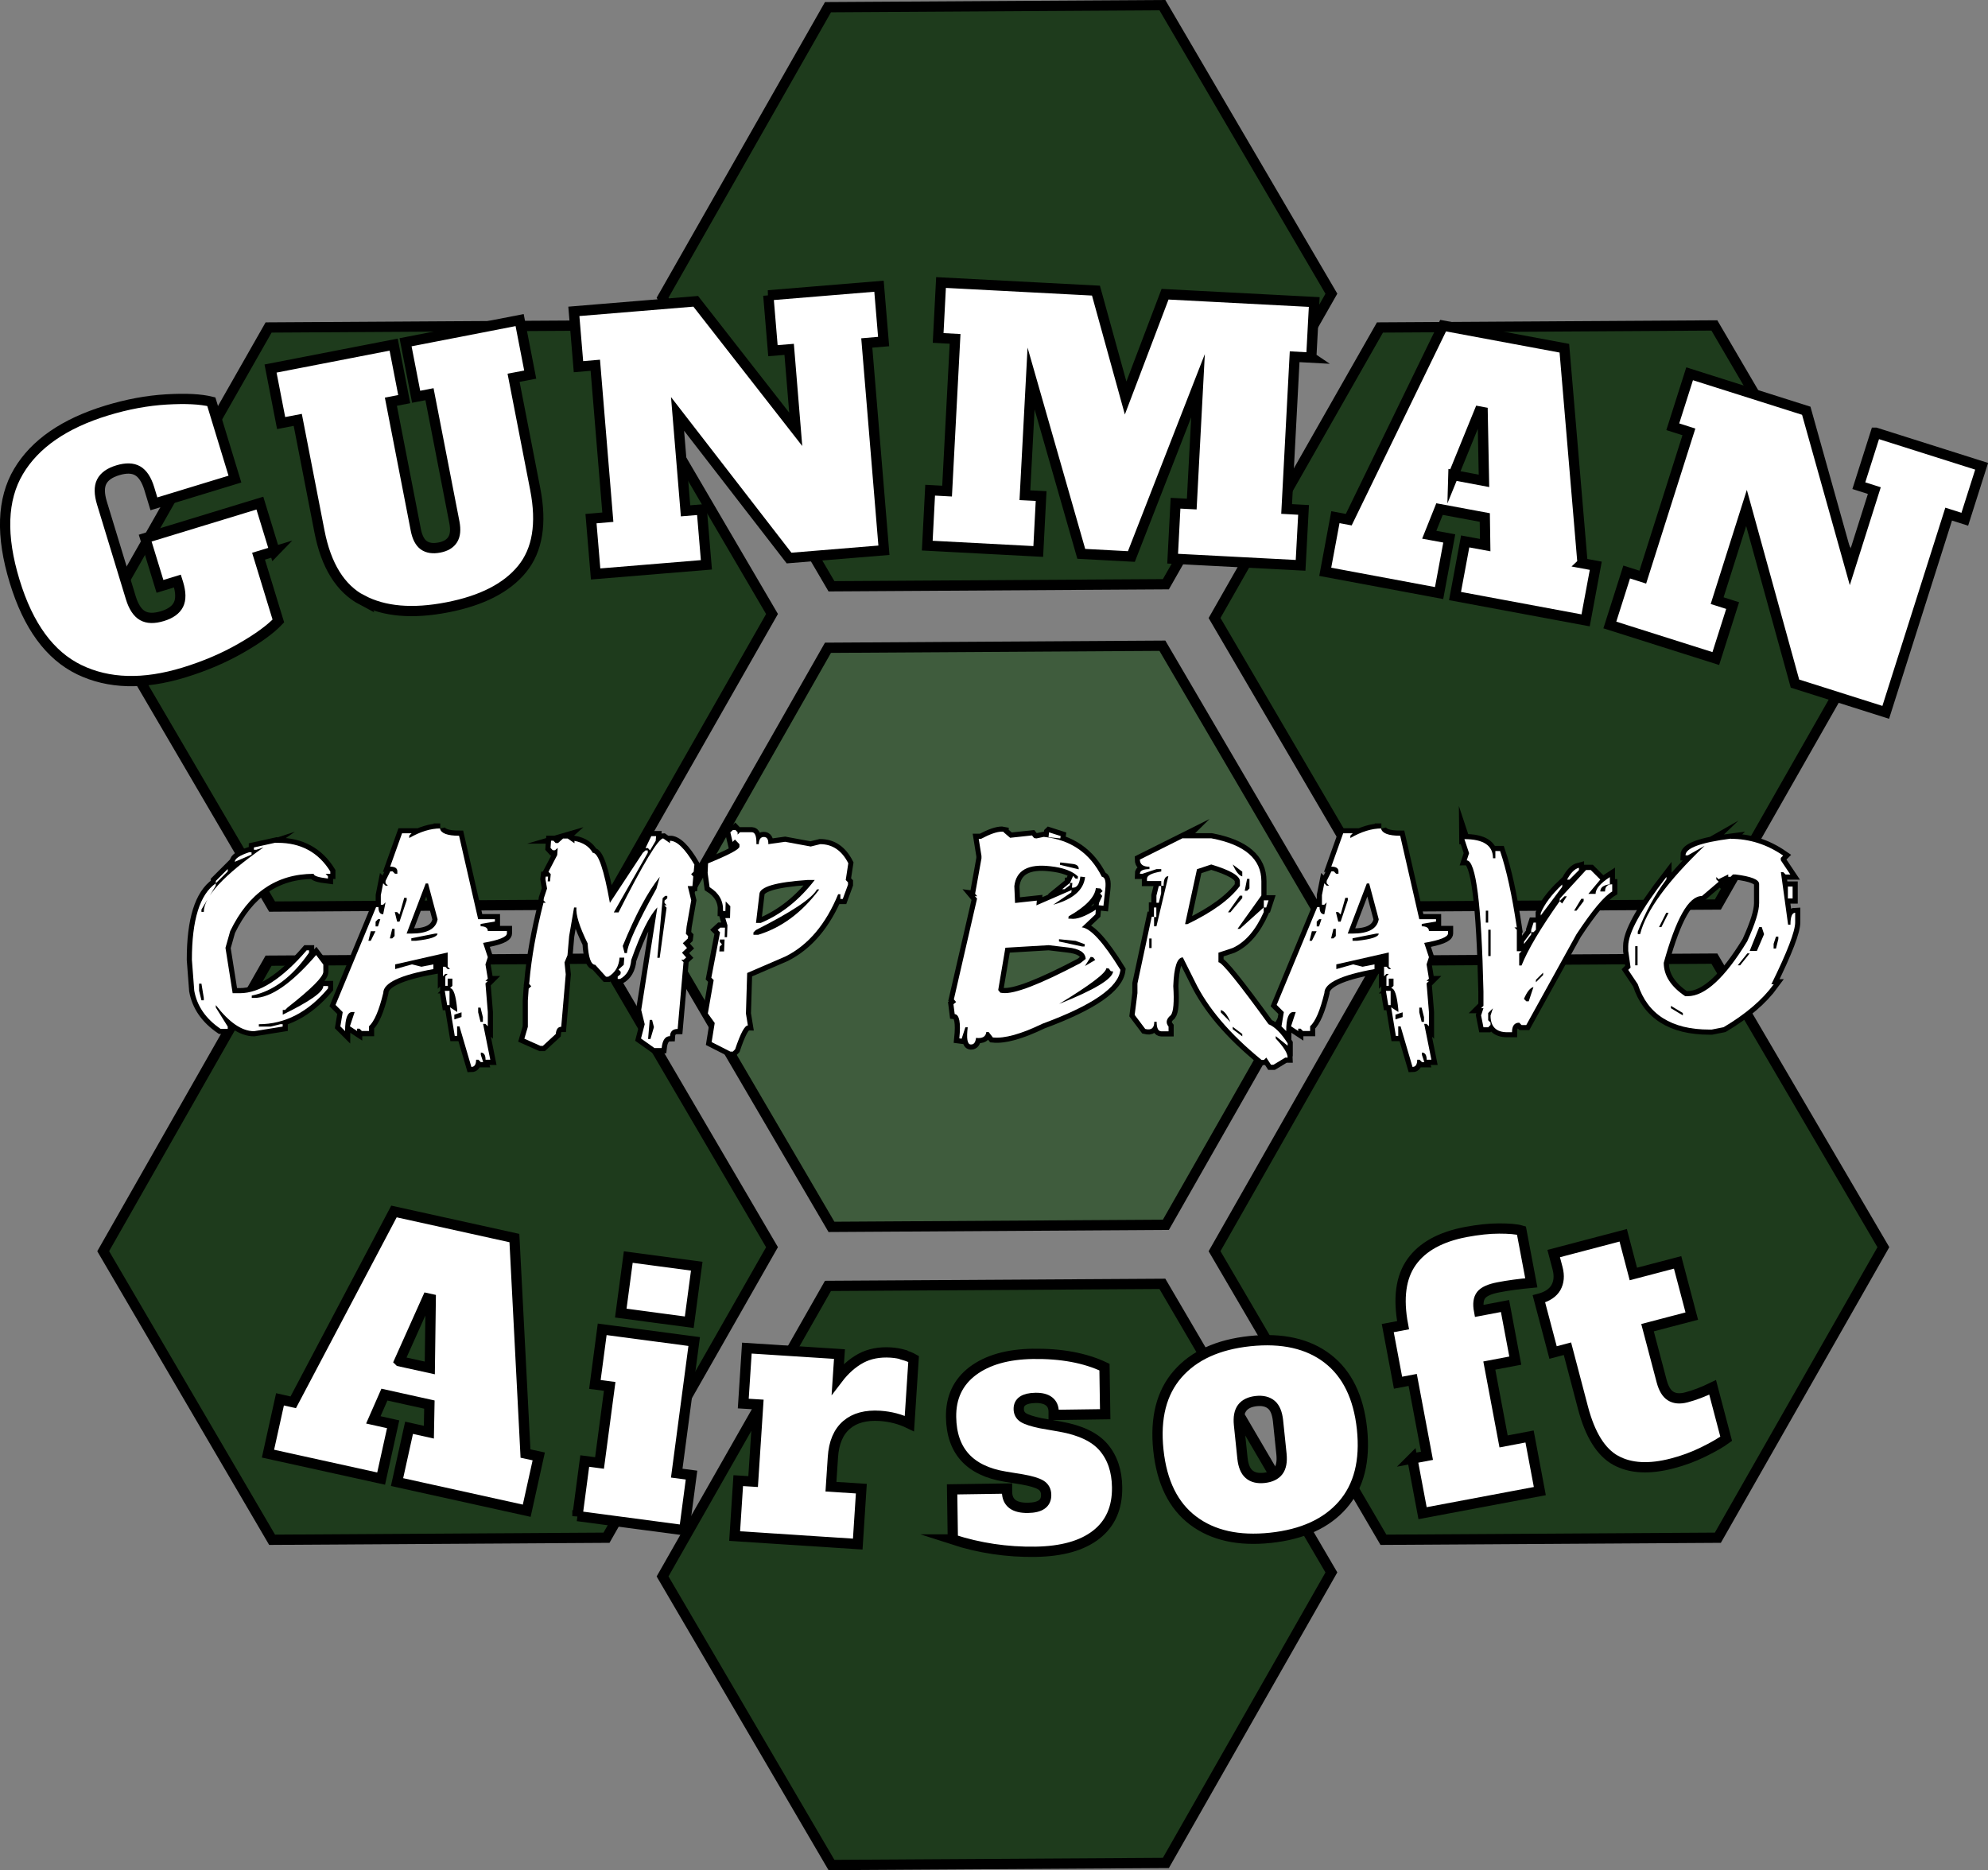 <svg xmlns="http://www.w3.org/2000/svg" viewBox="0 0 193.62 182.17"><rect x="0" y="0" width="193.62" height="182.17" fill="#808080" stroke="none"/><defs><style>.cls-1,.cls-2{fill:#fff;}.cls-2,.cls-3{stroke-miterlimit:10;}.cls-2,.cls-3,.cls-4{stroke:#000;}.cls-5{fill:#1e3b1c;}.cls-5,.cls-6{fill-rule:evenodd;}.cls-6{fill:#3f5c3d;}.cls-7{isolation:isolate;}.cls-3{fill:#231f20;}.cls-4{fill:none;stroke-miterlimit:100;}</style></defs><g id="Artboard_1" class="cls-7"><g id="HexCentre"><polygon class="cls-6" points="113.21 62.9 80.64 63.1 64.53 91.4 80.98 119.51 113.55 119.31 129.67 91.01 113.21 62.9"></polygon><polygon class="cls-4" points="113.21 62.9 80.64 63.1 64.53 91.4 80.98 119.51 113.55 119.31 129.67 91.01 113.21 62.9"></polygon></g><g id="HexTop"><polygon class="cls-5" points="113.21 .5 80.64 .7 64.53 29 80.98 57.11 113.55 56.91 129.67 28.61 113.21 .5"></polygon><polygon class="cls-4" points="113.21 .5 80.64 .7 64.53 29 80.98 57.11 113.55 56.91 129.67 28.61 113.21 .5"></polygon></g><g id="HexBottom"><polygon class="cls-5" points="113.21 125.06 80.64 125.26 64.53 153.56 80.98 181.67 113.55 181.47 129.67 153.17 113.21 125.06"></polygon><polygon class="cls-4" points="113.21 125.06 80.64 125.26 64.53 153.56 80.98 181.67 113.55 181.47 129.67 153.17 113.21 125.06"></polygon></g><g id="HexTopRight"><polygon class="cls-5" points="166.97 31.7 134.4 31.9 118.29 60.2 134.74 88.31 167.31 88.11 183.43 59.81 166.97 31.7"></polygon><polygon class="cls-4" points="166.97 31.7 134.4 31.9 118.29 60.2 134.74 88.31 167.31 88.11 183.43 59.81 166.97 31.7"></polygon></g><g id="HexBottomRight"><polygon class="cls-5" points="166.97 93.38 134.4 93.58 118.29 121.88 134.74 149.99 167.31 149.79 183.43 121.49 166.97 93.38"></polygon><polygon class="cls-4" points="166.97 93.38 134.4 93.58 118.29 121.88 134.74 149.99 167.31 149.79 183.43 121.49 166.97 93.38"></polygon></g><g id="HexBottomLeft"><polygon class="cls-5" points="58.73 93.38 26.16 93.58 10.05 121.88 26.5 149.99 59.07 149.79 75.19 121.49 58.73 93.38"></polygon><polygon class="cls-4" points="58.73 93.38 26.16 93.58 10.05 121.88 26.5 149.99 59.07 149.79 75.19 121.49 58.73 93.38"></polygon></g><g id="HexTopLeft"><polygon class="cls-5" points="58.73 31.7 26.16 31.9 10.05 60.2 26.5 88.31 59.07 88.11 75.19 59.81 58.73 31.7"></polygon><polygon class="cls-4" points="58.73 31.7 26.16 31.9 10.05 60.2 26.5 88.31 59.07 88.11 75.19 59.81 58.73 31.7"></polygon></g><g id="GUNMAN"><path class="cls-2" d="M26.76,53.7l-1.58.48,1.93,6.31c-.77.81-1.97,1.69-3.63,2.64-1.65.95-3.51,1.75-5.57,2.38-3.93,1.2-7.33,1.11-10.2-.28-2.86-1.39-4.96-4.25-6.28-8.59-1.36-4.44-1.23-8.01.37-10.71,1.6-2.7,4.47-4.68,8.59-5.94,2-.61,3.94-.97,5.81-1.08,1.88-.11,3.33-.04,4.38.22l2.3,7.54-7.89,2.41-.45-1.48c-.27-.88-.65-1.46-1.14-1.74-.49-.28-1.13-.29-1.93-.05-.8.24-1.32.62-1.57,1.12-.25.5-.24,1.19.03,2.08l2.81,9.22c.27.88.65,1.46,1.14,1.74.49.28,1.13.29,1.93.05.8-.24,1.32-.62,1.57-1.12.25-.5.24-1.19-.03-2.08l-.07-.22-1.7.52-1.44-4.7,11.17-3.41,1.44,4.7Z"></path><path class="cls-2" d="M35.29,58.47c-2.14-1.13-3.53-3.37-4.18-6.72l-2.11-10.85-1.62.31-1.03-5.31,11.99-2.33,1.03,5.31-1.3.25,2.43,12.5c.14.71.4,1.21.77,1.48.38.27.88.35,1.51.23.63-.12,1.06-.38,1.31-.78.25-.4.3-.95.17-1.66l-2.43-12.5-1.3.25-1.03-5.31,11.11-2.16,1.03,5.31-1.62.31,2.11,10.85c.65,3.35.22,5.94-1.28,7.78-1.5,1.84-3.93,3.08-7.28,3.73-3.39.66-6.15.42-8.29-.71Z"></path><path class="cls-2" d="M74.82,28.77l10.79-.89.45,5.39-1.64.14,1.67,20.19-9.24.76-10.86-14.04.78,9.44,1.58-.13.45,5.39-10.79.89-.45-5.39,1.64-.14-1.22-14.8-1.64.14-.45-5.39,11.87-.98,9.74,12.47-.64-7.79-1.58.13-.45-5.39Z"></path><path class="cls-2" d="M127.74,34.84l-1.65-.09-.78,14.83,1.65.09-.29,5.4-12.46-.65.28-5.4,1.58.08.61-11.53-6.49,16.64-4.88-.26-4.89-17.08-.6,11.37,1.58.08-.28,5.4-10.81-.57.28-5.4,1.65.09.78-14.83-1.65-.09.28-5.4,15.09.79,2.89,10.46,3.84-10.11,14.53.76-.29,5.4Z"></path><path class="cls-2" d="M154.12,54.87l1.3.24-.99,5.32-12.72-2.37.99-5.32,1.95.36-.04-2.69-4.41-.82-1,2.5,1.95.36-.99,5.32-11.09-2.07.99-5.32,1.3.24,9.19-18.9,11.81,2.2,1.77,20.94ZM141.55,46.28l2.98.56-.13-6.7-.32-.06-2.53,6.21Z"></path><path class="cls-2" d="M182.68,42.15l10.32,3.27-1.64,5.16-1.57-.5-6.13,19.31-8.84-2.8-4.72-17.11-2.86,9.03,1.51.48-1.64,5.16-10.32-3.27,1.64-5.16,1.57.5,4.49-14.15-1.57-.5,1.64-5.16,11.36,3.6,4.27,15.24,2.36-7.46-1.51-.48,1.64-5.16Z"></path></g><g id="Airsoft"><path class="cls-2" d="M51.18,141.59l1.29.28-1.17,5.29-12.63-2.79,1.17-5.29,1.93.43.05-2.69-4.38-.97-1.08,2.46,1.93.43-1.17,5.29-11.02-2.43,1.17-5.29,1.29.29,9.81-18.59,11.73,2.59,1.08,20.99ZM38.9,132.6l2.96.65.09-6.71-.32-.07-2.74,6.12Z"></path><path class="cls-2" d="M56.24,147.69l.71-5.37,1.44.19.99-7.46-1.44-.19.71-5.37,8.96,1.19-1.7,12.82,1.44.19-.71,5.37-10.4-1.38ZM60.46,127.91l.73-5.46,6.67.89-.73,5.46-6.67-.89Z"></path><path class="cls-2" d="M88.01,131.99c.39.11.71.24.97.39l-.41,6.29c-.88-.43-1.83-.68-2.86-.75-1.38-.09-2.47.2-3.26.88-.79.68-1.24,1.73-1.33,3.15l-.19,2.87,2.96.19-.35,5.4-11.99-.78.35-5.4,1.45.09.49-7.51-1.45-.09.35-5.4,9.02.58-.16,2.4c.67-.88,1.42-1.54,2.25-1.99.82-.44,1.79-.63,2.91-.56.44.03.85.1,1.24.21Z"></path><path class="cls-2" d="M92.8,149.96l-.07-4.88,5.35-.08v.33c.02,1.06.7,1.57,2.04,1.55,1.19-.02,1.78-.43,1.77-1.25,0-.44-.18-.77-.53-.98s-.95-.39-1.81-.54l-1.65-.27c-3.46-.57-5.22-2.5-5.27-5.8-.03-1.91.68-3.41,2.11-4.49,1.44-1.08,3.39-1.63,5.85-1.67,2.75-.04,5.08.39,6.98,1.29l.07,4.59-5.02.07v-.33c-.01-.44-.16-.77-.46-1s-.74-.34-1.31-.33c-1.1.02-1.64.38-1.63,1.08,0,.37.16.66.47.85s.88.37,1.69.54l1.89.33c1.96.35,3.37,1.02,4.22,2.02.85,1,1.29,2.29,1.31,3.88.03,2-.65,3.54-2.03,4.62-1.38,1.08-3.36,1.63-5.93,1.67-2.77.04-5.45-.36-8.04-1.2Z"></path><path class="cls-2" d="M116.2,148.12c-1.92-1.45-3.05-3.73-3.38-6.86-.33-3.13.3-5.6,1.88-7.41,1.58-1.81,3.92-2.88,7.03-3.21,3.15-.33,5.68.24,7.58,1.71,1.9,1.47,3.01,3.75,3.34,6.83.33,3.13-.3,5.6-1.88,7.41-1.58,1.81-3.92,2.88-7.03,3.21-3.11.33-5.62-.23-7.54-1.68ZM124.5,143.3c.28-.37.38-.92.31-1.64l-.34-3.28c-.08-.72-.29-1.24-.64-1.54s-.85-.43-1.48-.36c-.63.07-1.09.29-1.37.66-.28.37-.38.92-.31,1.64l.34,3.28c.08.72.29,1.24.64,1.54.35.31.85.43,1.48.36.63-.07,1.09-.29,1.37-.66Z"></path><path class="cls-2" d="M137.55,142.08l1.43-.27-1.39-7.39-1.43.27-1-5.32,1.49-.28c-.5-2.64-.22-4.69.84-6.17,1.05-1.47,2.81-2.44,5.28-2.91,1.19-.22,2.27-.34,3.24-.34.97,0,1.7.06,2.17.2l.96,5.09c-1.17.11-2.24.25-3.21.44-.84.16-1.4.41-1.67.75-.27.34-.34.86-.21,1.55l2.53-.48,1,5.32-2.53.48,1.39,7.39,2.53-.48,1,5.32-11.42,2.15-1-5.32Z"></path><path class="cls-2" d="M157.35,142.25c-1.43-.8-2.48-2.49-3.17-5.09l-1.52-5.78-1.4.37-1.38-5.23c.81-.21,1.36-.58,1.66-1.1.29-.52.35-1.14.16-1.87l-.38-1.44,6.77-1.78.99,3.77,4.31-1.13,1.38,5.23-4.31,1.13,1.38,5.23c.19.7.47,1.18.87,1.43.4.25.9.29,1.52.13.81-.21,1.67-.54,2.57-.98l1.32,5.01c-.53.39-1.28.82-2.24,1.29-.96.47-1.96.84-3,1.11-2.25.59-4.1.49-5.52-.3Z"></path></g><g id="Camp_Bravo"><path class="cls-3" d="M26.83,82.1h.23c2.25,0,3.96.93,5.11,2.79v.23h-.46l.23.23v.23c-.93-.11-1.39-.26-1.39-.46-3.62,0-6.33,1.86-8.13,5.58l-.46,1.63.7,4.42h.7c1.93,0,4.1-1.39,6.51-4.18h.23v.23c-1.65,2.38-3.51,3.77-5.58,4.18v.23h.23c1.62,0,3.64-1.39,6.04-4.18l.7.93v.7c0,.5-1.16,1.66-3.49,3.49l-.23.23h-.23v.46c2.63-1.29,3.95-2.21,3.95-2.79h.46v.23c-1.95,2.32-4.2,3.49-6.74,3.49v.23h1.16l.93-.23h.23v.23l-2.79.45c-1.18,0-2.42-.85-3.72-2.54v.23l1.16,1.86v.22h-.7c-1.44-.98-2.29-2.22-2.56-3.71l-.23-3.02c0-3.88.77-6.36,2.32-7.44v.23l-1.39,2.32v.23h.23c0-1.48,1.94-3.57,5.81-6.28l-.7.23h-.23v-.23l2.09-.46ZM19.39,95.81v.7l.23.93h.23v-.23l-.23-1.39h-.23ZM22.18,84.65v.23l-1.16,1.16v-.23l1.16-1.16ZM24.27,83.02h.23v.23l-1.63.7c0-.31.46-.62,1.39-.93Z"></path><path class="cls-3" d="M42.85,80.71c.1.46.72.7,1.86.7l1.86,8.13h1.63v.23l-1.39.23v.23c.46,0,.7.16.7.46h1.86v.23c0,.35-.77.66-2.32.93l.46,1.4-.23.7.23,1.39-.23.23h.23l-.23.23.23,2.79v1.39l-.23-.23h-.23l.7,3.49h-.46c0-.46-.16-.7-.46-.7v.23l.23.7h-.23l-.23-.23h-.23c0,.46-.16.7-.46.7l-1.16-3.95h-.23v.93h-.23l-.46-2.79.7.46v-.23c-.13-1.39-.36-2.09-.7-2.09l.23-.23v-.7h-.46v.7h-.23v-.93l.23-.23h-.23l-.23.23v-.93h.23l.23.23h.23l-.23-.23v-1.39l-5.11,1.16v.46l1.63-.46.93.23,1.16-.23v.46c-3.25.58-4.88,1.36-4.88,2.32-.41,1.7-.88,2.79-1.39,3.25v.46h-.7l-.23-.23h-.23v.23l-.7-.46.46-1.39h-.23c-.46,0-.7.62-.7,1.86l-.46-.46.23-1.39-.7-.7,3.95-9.53h.23c0,.46.15.7.46.7l.23-1.16-.23.23h-.23v-.93l.23-1.16.23.23h.23l-.23-.23v-.23l.46-.93h.23l.23.23h.23v-.23c0-.31-.23-.46-.7-.46l1.16-3.25h.93l-.23.23v.23c1.08-.62,2.08-.93,3.02-.93ZM36.11,90.71l-.23.93h.23l.46-.93h-.46ZM36.81,89.55l-.23.23v.46h.23l.23-.7h-.23ZM38.2,90.48l-.23.93h.23l.23-.23v-.7h-.23ZM39.37,87.45l-.46,1.63-.23-.23h-.23l.23.93h.23l.7-2.09v-.23h-.23ZM41.46,86.06l-1.86,4.88h.46c1.55,0,2.4-.46,2.56-1.39l-.93-3.49h-.23ZM40.06,91.41v.23h.46c1.39-.15,2.09-.39,2.09-.7h-.23l-2.32.46ZM43.32,96.52h.46v1.39h-.23l-.23-1.39ZM44.25,98.84v.46l.7-.23v-.46l-.7.23ZM46.57,98.15v.46l.23.93h.23v-.46l-.23-.93h-.23Z"></path><path class="cls-3" d="M54.83,81.68h.46l.66.46v-.23c.84.16,1.43.54,1.78,1.16.54,0,1.09,1.63,1.67,4.88l3.21-4.88.25-.23h.23v.23s-3.31,5.81-3.31,5.81h.46c2.43-4.8,3.88-7.21,4.35-7.21l.66.46v-.23c.68,0,1.47.77,2.38,2.32l-.07.7-.25.23.21.23-.08.93h-.46l.34,1.39-.45,2.56-.07.7.22.23-.03.23-.49.46.41.47-.49.46.41.46-.25.23h-.23l.22.23-.57,6.51c-.46,0-.72.23-.75.7-.46,0-.73.39-.81,1.16h-.7l-1.31-.93.36-1.39-.34-1.39,1.57-9.99c-.77.81-1.62,2.52-2.54,5.11-.08.9-.45,1.52-1.09,1.86h-.23v-.23s.27-.23.27-.23l.03-.23-.22-.23.51-.46.05-.7h-.46c-.06.85-.43,1.47-1.09,1.86h-.23l-1.05-1.16c-.41,0-.66-.7-.74-2.09-.79-1.61-1.16-2.78-1.09-3.49h-.23l-.48,2.79-.16,1.86-.29.7.12,1.16-.44,5.11c-.31,0-.49.23-.53.7l-1.26,1.16h-.23l-1.57-.7.34-1.16v-2.56s.08-1.16.08-1.16l.25-.23-.21-.23.03-.23c.21-2.37.67-4.93,1.37-7.67h.23l-.22-.23.03-.23.31-.93-.16-.93.03-.23h.23l-.04.46h.23l.07-.7-.22-.23.85-1.63.05-.7-.26.23h-.23l-.21-.23.05-.7h.23l.22.23h.23l.51-.46ZM60.65,92.14l.18.7h.23c.06-.83,1.02-2.92,2.87-6.28l.33-1.16c-1.16,1.44-2.36,3.69-3.61,6.74ZM63.44,81.45h.46l-.04.46-.55.93-.21-.23h-.23l.56-1.16ZM63.28,99.35l-.16,1.86h.23l.34-1.16-.18-.7h-.23ZM64.79,87.26l-.25.23-.52,5.81h.23l.67-4.88-.22-.23h.23l-.21-.23v-.23s.27-.23.27-.23v-.23s-.22,0-.22,0Z"></path><path class="cls-3" d="M71.61,80.84l.22.23v.23l.23-.23h1.16c.31,0,.46.39.44,1.16h.23c.02-.46.18-.7.49-.7s.46.23.44.7l1.64-.23,2.49.46.93-.23c1.18,0,2.1.62,2.73,1.86l-.25,1.63.22.23v.23l-.51,1.39h-.23v-.46s-.22,0-.22,0c-1.2,2.92-2.9,4.93-5.09,6.04l-3.77,1.63-.12,3.95.19,1.16c-.31,0-.72.77-1.24,2.32l-.23.23h-.23l-1.83-.93.3-1.86-.67-.93.57-3.25-.23-.23.85-4.42-.23-.23.25-.23h.46l-.03.93h.23l.04-1.16-.21-.7h.46l.03-1.16-.45-.46-.03.93h-.23c.04-.98-.4-1.76-1.31-2.32l-.19-1.39.04-.93c2.03-.83,3.05-1.37,3.06-1.63v-.23s-.44-.46-.44-.46l-.23.23-.22-.93.25-.23h.23ZM70.11,91.53v.23s.21.23.21.23l-.23.23-.03.46h.46l.05-1.16h-.46ZM79.56,86.65c-.49.88-2.47,2.19-5.95,3.95l-.23.23v.23h.46c2.29-.7,4.27-2.17,5.95-4.42h-.23ZM73.64,89.9h.46c2-.84,3.75-2.23,5.25-4.18h-.7c-3.11.21-4.67.67-4.69,1.39l-.33,2.79Z"></path><path class="cls-3" d="M97.74,81.06l.64.55,2.13-.23.21.26.23.03.71-.15c2.61.27,4.49,1.57,5.65,3.88.31.04.42.44.34,1.2l-.18,1.63-.46-.05.03-.23.31-.67-.21-.26.25-.21-.21-.26-.45-.04c-.1.88-.98,1.8-2.65,2.75l-.03.23h.23c.58.09,1.4-.21,2.45-.88l-.04.46-1.33,1.26c.86.09,2.11,1.47,3.76,4.14-.18,1.7-2.71,3.45-7.59,5.25-2.09,1.01-3.7,1.46-4.83,1.34l-.41-.53h-.23c-.05.45-.38.65-1,.57-.05.43-.21.64-.46.64h-.08c-.31-.04-.4-.59-.27-1.67h-.23s-.36,1.11-.36,1.11l-.23-.03c.16-1.53.01-2.32-.45-2.37l-.12-.96.26-.21-.22-.26,2.26-9.82-.21-.25.23.03-.21-.25.62-3.45v-.23s-.27-1.67-.27-1.67h.23c.87-.46,1.54-.7,2.04-.7.05,0,.11,0,.15.01ZM97.92,92.31l-.7,4.13.21.26.23.03c1.11.13,3.63-.84,7.56-2.91l.52-.41c-.03-.63-.61-1-1.75-1.12l-1.85-.22-4.22.25ZM98.79,86.32l.07,1.64,2.12-.23-.04.46,3.43-1.49-.03.23-1.76,1.2c1.92-.53,2.96-1.43,3.1-2.69l-.46-.05c-.09.77-.36,1.13-.82,1.08l.04-.46h-.23s.31-.7.31-.7l.21.26.23.04.03-.23c-.56-.54-1.47-.87-2.71-1-2.15-.25-3.31.4-3.49,1.94ZM102.18,81.08l1.12.36-.03.23-1.15-.12.05-.46ZM103.14,91.49v.22s2.26.49,2.26.49h.23s.03-.22.03-.22l-.9-.33-1.61-.16ZM107.75,94.32c-.05.48-1.59,1.64-4.59,3.47,3.43-1.37,5.18-2.42,5.25-3.16l-.23-.03-.19-.26-.23-.03ZM103.26,84.01l-.03.23,1.83.44c.03-.31-.19-.49-.64-.53l-1.16-.14ZM104.21,85.99v.23s-.53.4-.53.4h-.23s.77-.63.77-.63ZM106.23,93.21l-.56.89,1-.59-.21-.26-.23-.04Z"></path><path class="cls-3" d="M115.18,81.66h2.79c3.25.61,4.88,2.01,4.88,4.18v1.39l-2.32,3.25h.23l2.32-2.09v.46c-.79,1.77-1.8,2.93-3.02,3.49l-1.39.46v.93c.34,0,1.96,2.01,4.88,6.04.62.25,1.24.88,1.86,1.86v.23l-1.16-.93v.23c.77.82,1.16,1.44,1.16,1.86h-.23l-1.16.7h-.23l-.46-.7-.23.23h-.23c-3.1-2.53-5.27-5.09-6.51-7.67l-1.16-2.32c-.55,0-.86.93-.93,2.79.1,1.55.02,2.49-.23,2.83-.46.37-.53.75-.23,1.12v.46h-.7c-.31,0-.46-.31-.46-.93h-.23c0,.62-.29.85-.88.7l-1.03-1.37.27-2.12v-.93l1.39-6.51h.23v.93h.23l1.16-4.88c-.31,0-.46.31-.46.93h-.23v-.46h-1.39v-.23c0-.31.46-.54,1.39-.7v-.23h-.46l-1.39.46h-.23c0-.31.31-.46.93-.46v-.23c-.62,0-.93-.23-.93-.7l4.18-2.09ZM111.93,91.42v.93h.23v-.93h-.23ZM112.39,88.4h.23v.93h-.23v-.93ZM112.86,86.31h.23v.7l-.23.93h-.23v-.7l.23-.93ZM115.42,90.02h.23c2.43-1.17,4.14-2.41,5.11-3.72v-.46c0-.53-.93-1.07-2.79-1.63l-1.39.46-1.16,5.35ZM118.9,98.39v.23l.93.93c-.3-.7-.61-1.09-.93-1.16ZM120.76,87.24l-1.16,1.63h.23l1.16-1.39v-.23h-.23ZM120.06,84.21c.31.7.62,1.09.93,1.16v-.46l-.93-.7ZM120.06,100.02v.23l.93.7v-.23l-.93-.7ZM121.46,85.61l-.23,1.16h.23l.23-.23v-.93h-.23ZM123.09,87.7h.46l-.23.7h-.23v-.7Z"></path><path class="cls-3" d="M134.51,80.71c.1.46.72.7,1.86.7l1.86,8.13h1.63v.23l-1.39.23v.23c.46,0,.7.16.7.46h1.86v.23c0,.35-.77.66-2.32.93l.46,1.4-.23.7.23,1.39-.23.23h.23l-.23.23.23,2.79v1.39l-.23-.23h-.23l.7,3.49h-.46c0-.46-.16-.7-.46-.7v.23l.23.7h-.23l-.23-.23h-.23c0,.46-.16.7-.46.7l-1.16-3.95h-.23v.93h-.23l-.46-2.79.7.46v-.23c-.13-1.39-.36-2.09-.7-2.09l.23-.23v-.7h-.46v.7h-.23v-.93l.23-.23h-.23l-.23.23v-.93h.23l.23.23h.23l-.23-.23v-1.39l-5.11,1.16v.46l1.63-.46.93.23,1.16-.23v.46c-3.25.58-4.88,1.36-4.88,2.32-.41,1.7-.88,2.79-1.39,3.25v.46h-.7l-.23-.23h-.23v.23l-.7-.46.46-1.39h-.23c-.46,0-.7.62-.7,1.86l-.46-.46.23-1.39-.7-.7,3.95-9.53h.23c0,.46.16.7.46.7l.23-1.16-.23.23h-.23v-.93l.23-1.16.23.23h.23l-.23-.23v-.23l.46-.93h.23l.23.23h.23v-.23c0-.31-.23-.46-.7-.46l1.16-3.25h.93l-.23.23v.23c1.08-.62,2.08-.93,3.02-.93ZM127.77,90.71l-.23.93h.23l.46-.93h-.46ZM128.47,89.55l-.23.23v.46h.23l.23-.7h-.23ZM129.87,90.48l-.23.93h.23l.23-.23v-.7h-.23ZM131.03,87.45l-.46,1.63-.23-.23h-.23l.23.93h.23l.7-2.09v-.23h-.23ZM133.12,86.06l-1.86,4.88h.46c1.55,0,2.4-.46,2.56-1.39l-.93-3.49h-.23ZM131.73,91.41v.23h.46c1.39-.15,2.09-.39,2.09-.7h-.23l-2.32.46ZM134.98,96.52h.46v1.39h-.23l-.23-1.39ZM135.91,98.84v.46l.7-.23v-.46l-.7.23ZM138.23,98.15v.46l.23.93h.23v-.46l-.23-.93h-.23Z"></path><path class="cls-3" d="M142.62,81.74c1.86,0,2.79.62,2.79,1.86h.23v-.7h.46c.62,1.81,1.16,4.29,1.63,7.44h-.23l.23.23v2.09h.46l-.23.23v1.16h.23c.61-1.54,1.85-3.63,3.72-6.28l.23.23.46-.7h-.23l-.46.46v-.23l2.56-2.79h.46l.93.93-1.16,1.39h.7c0-.48.46-1.03,1.39-1.63v.7c-.62.07-.93.31-.93.7h.46c0-.46.23-.7.7-.7v.7c-.79.46-1.96,1.86-3.49,4.18l-4.88,8.83h-.46l-.23-.23c-.46,0-.7.31-.7.93h-.46c-1.08,0-1.63-.54-1.63-1.63l.23-.7-.46.46v.7l.23.23v.23l-.23.23h-.46l-.23-1.16.23-.7h-.23l.23-.23v-1.39c-.19-8.52-.73-12.78-1.63-12.78l.23-.7-.46-1.39ZM144.71,88.71v1.16h.23v-1.16h-.23ZM144.95,90.57v2.56h.23v-2.56h-.23ZM149.13,90.8v.23l-.7.93v-.23l.7-.93ZM148.43,97.31l.23.23h.23l.46-1.39c-.32.07-.63.46-.93,1.16ZM149.36,89.87h.23v.7l-.23.23h-.23v-.23l.23-.7ZM149.59,95.45v.23l.7-.7v-.23l-.7.7ZM152.15,86.16v.23l-2.09,2.79v-.23c.36-.88,1.05-1.8,2.09-2.79ZM153.78,84.53v.23l-.93.93h-.23c.36-.67.75-1.06,1.16-1.16ZM154.01,87.55l-.7,1.16h.23l.7-.93v-.23h-.23Z"></path><path class="cls-3" d="M168.56,81.71c1.82,0,3.53.54,5.11,1.63l-.23.23v.23l.93,1.39h-.46l-.23-.23h-.23l.7,5.11h.23c0-.77.16-1.16.46-1.16v.93c0,.88-.77,2.89-2.32,6.04h.23c-1.09,1.5-2.72,2.9-4.88,4.18l-1.16.23h-.23c-3.68,0-6.01-1.47-6.97-4.42l-.93-1.39.23-.23-.23-1.63v-.46c0-1.29,1.24-3.53,3.72-6.74v.23c-1.14,1.53-2.07,3.24-2.79,5.11v.23h.23c.57-2.27,2.66-5.14,6.28-8.6l-1.63.93h-.23c0-.71,1.47-1.25,4.42-1.63ZM159.26,92.17v1.86h.23v-1.86h-.23ZM162.28,88.92l-.7,1.39h.23l.7-1.39h-.23ZM167.39,85.66l-.23-.23v.23l.23.23-1.63,1.39c-1.29,0-2.52,2.17-3.72,6.51,0,1.24.7,2.32,2.09,3.25h.23c1.7,0,3.63-1.78,5.81-5.35.77-1.7,1.16-2.93,1.16-3.72v-1.86c0-.43-.77-.74-2.32-.93h-.23l-.23.23h-.23v-.23l-.93.46ZM162.74,97.98v.23l1.16.7v-.23l-1.16-.7ZM170.18,92.87l-.93,1.16h.23l.93-1.16h-.23ZM171.34,90.31l-.93,2.32h.7l.7-1.63-.23-.7h-.23ZM172.97,91.24l-.23.7v.47h.23l.23-.93v-.23h-.23ZM174.13,86.36h.46v1.16h-.46v-1.16Z"></path><path class="cls-1" d="M26.83,82.1h.23c2.25,0,3.96.93,5.11,2.79v.23h-.46l.23.23v.23c-.93-.11-1.39-.26-1.39-.46-3.62,0-6.33,1.86-8.13,5.58l-.46,1.63.7,4.42h.7c1.93,0,4.1-1.39,6.51-4.18h.23v.23c-1.65,2.38-3.51,3.77-5.58,4.18v.23h.23c1.62,0,3.64-1.39,6.04-4.18l.7.93v.7c0,.5-1.16,1.66-3.49,3.49l-.23.23h-.23v.46c2.63-1.29,3.95-2.21,3.95-2.79h.46v.23c-1.95,2.32-4.2,3.49-6.74,3.49v.23h1.16l.93-.23h.23v.23l-2.79.45c-1.18,0-2.42-.85-3.72-2.54v.23l1.16,1.86v.22h-.7c-1.44-.98-2.29-2.22-2.56-3.71l-.23-3.02c0-3.88.77-6.36,2.32-7.44v.23l-1.39,2.32v.23h.23c0-1.48,1.94-3.57,5.81-6.28l-.7.23h-.23v-.23l2.09-.46ZM19.39,95.81v.7l.23.93h.23v-.23l-.23-1.39h-.23ZM22.18,84.65v.23l-1.16,1.16v-.23l1.16-1.16ZM24.27,83.02h.23v.23l-1.63.7c0-.31.46-.62,1.39-.93Z"></path><path class="cls-1" d="M42.85,80.71c.1.46.72.7,1.86.7l1.86,8.13h1.63v.23l-1.39.23v.23c.46,0,.7.16.7.46h1.86v.23c0,.35-.77.66-2.32.93l.46,1.39-.23.7.23,1.39-.23.23h.23l-.23.23.23,2.79v1.39l-.23-.23h-.23l.7,3.49h-.46c0-.46-.16-.7-.46-.7v.23l.23.7h-.23l-.23-.23h-.23c0,.46-.16.7-.46.7l-1.16-3.95h-.23v.93h-.23l-.46-2.79.7.46v-.23c-.13-1.39-.36-2.09-.7-2.09l.23-.23v-.7h-.46v.7h-.23v-.93l.23-.23h-.23l-.23.23v-.93h.23l.23.23h.23l-.23-.23v-1.39l-5.11,1.16v.46l1.63-.46.93.23,1.16-.23v.46c-3.25.58-4.88,1.36-4.88,2.32-.41,1.7-.88,2.79-1.39,3.25v.46h-.7l-.23-.23h-.23v.23l-.7-.46.46-1.39h-.23c-.46,0-.7.62-.7,1.86l-.46-.46.23-1.39-.7-.7,3.95-9.53h.23c0,.46.15.7.46.7l.23-1.16-.23.23h-.23v-.93l.23-1.16.23.23h.23l-.23-.23v-.23l.46-.93h.23l.23.23h.23v-.23c0-.31-.23-.46-.7-.46l1.16-3.25h.93l-.23.23v.23c1.08-.62,2.08-.93,3.02-.93ZM36.11,90.71l-.23.93h.23l.46-.93h-.46ZM36.81,89.55l-.23.23v.46h.23l.23-.7h-.23ZM38.2,90.48l-.23.93h.23l.23-.23v-.7h-.23ZM39.37,87.45l-.46,1.63-.23-.23h-.23l.23.93h.23l.7-2.09v-.23h-.23ZM41.46,86.06l-1.86,4.88h.46c1.55,0,2.4-.46,2.56-1.39l-.93-3.49h-.23ZM40.06,91.41v.23h.46c1.39-.15,2.09-.39,2.09-.7h-.23l-2.32.46ZM43.32,96.52h.46v1.39h-.23l-.23-1.39ZM44.25,98.84v.46l.7-.23v-.46l-.7.23ZM46.57,98.15v.46l.23.93h.23v-.46l-.23-.93h-.23Z"></path><path class="cls-1" d="M54.83,81.68h.46l.66.46v-.23c.84.16,1.43.54,1.78,1.16.54,0,1.09,1.63,1.67,4.88l3.21-4.88.25-.23h.23v.23s-3.31,5.81-3.31,5.81h.46c2.43-4.8,3.88-7.21,4.35-7.21l.66.46v-.23c.68,0,1.47.77,2.38,2.32l-.07.7-.25.23.21.23-.08.93h-.46l.34,1.39-.45,2.56-.07.7.22.23-.03.23-.49.46.41.46-.49.46.41.46-.25.23h-.23l.22.23-.57,6.51c-.46,0-.72.23-.75.7-.46,0-.73.39-.81,1.16h-.7l-1.31-.93.36-1.39-.34-1.39,1.57-9.99c-.77.81-1.62,2.52-2.54,5.11-.08.9-.45,1.52-1.09,1.86h-.23v-.23s.27-.23.27-.23l.03-.23-.22-.23.51-.46.05-.7h-.46c-.06.85-.43,1.47-1.09,1.86h-.23l-1.05-1.16c-.41,0-.66-.7-.74-2.09-.79-1.61-1.16-2.78-1.09-3.49h-.23l-.48,2.79-.16,1.86-.29.7.12,1.16-.44,5.11c-.31,0-.49.23-.53.7l-1.26,1.16h-.23l-1.57-.7.34-1.16v-2.56s.08-1.16.08-1.16l.25-.23-.21-.23.03-.23c.21-2.37.67-4.93,1.37-7.67h.23l-.22-.23.03-.23.31-.93-.16-.93.03-.23h.23l-.04.46h.23l.07-.7-.22-.23.85-1.63.05-.7-.26.23h-.23l-.21-.23.05-.7h.23l.22.23h.23l.51-.46ZM60.65,92.14l.18.7h.23c.06-.83,1.02-2.92,2.87-6.27l.33-1.16c-1.16,1.44-2.36,3.69-3.61,6.74ZM63.44,81.45h.46l-.04.46-.55.93-.21-.23h-.23l.56-1.16ZM63.28,99.35l-.16,1.86h.23l.34-1.16-.18-.7h-.23ZM64.79,87.26l-.25.23-.52,5.81h.23l.67-4.88-.22-.23h.23l-.21-.23v-.23s.27-.23.27-.23v-.23s-.22,0-.22,0Z"></path><path class="cls-1" d="M71.62,80.84l.22.23v.23l.23-.23h1.16c.31,0,.46.39.44,1.16h.23c.02-.46.18-.7.49-.7s.46.23.44.7l1.64-.23,2.49.46.93-.23c1.18,0,2.1.62,2.73,1.86l-.25,1.63.22.23v.23l-.51,1.39h-.23v-.46s-.22,0-.22,0c-1.2,2.92-2.9,4.93-5.09,6.04l-3.77,1.63-.12,3.95.19,1.16c-.31,0-.72.77-1.24,2.32l-.23.23h-.23l-1.83-.93.3-1.86-.67-.93.57-3.25-.23-.23.85-4.42-.23-.23.25-.23h.46l-.03.93h.23l.04-1.16-.21-.7h.46l.03-1.16-.45-.46-.03.93h-.23c.04-.98-.4-1.76-1.31-2.32l-.19-1.39.04-.93c2.03-.83,3.05-1.37,3.06-1.63v-.23s-.44-.46-.44-.46l-.23.23-.22-.93.25-.23h.23ZM70.11,91.53v.23s.21.23.21.23l-.23.23-.03.46h.46l.05-1.16h-.46ZM79.56,86.65c-.49.88-2.47,2.19-5.95,3.95l-.23.23v.23h.46c2.29-.7,4.27-2.17,5.95-4.42h-.23ZM73.64,89.9h.46c2-.84,3.75-2.23,5.25-4.18h-.7c-3.11.21-4.67.67-4.69,1.39l-.33,2.79Z"></path><path class="cls-1" d="M97.74,81.06l.64.55,2.13-.23.21.26.23.03.71-.15c2.61.27,4.49,1.57,5.65,3.88.31.04.42.44.34,1.2l-.18,1.63-.46-.05.03-.23.31-.67-.21-.26.25-.21-.21-.26-.45-.04c-.1.88-.98,1.8-2.65,2.75l-.03.23h.23c.58.09,1.4-.21,2.45-.88l-.04.46-1.33,1.26c.86.09,2.11,1.47,3.76,4.14-.18,1.7-2.71,3.45-7.59,5.25-2.09,1.01-3.7,1.46-4.83,1.34l-.41-.53h-.23c-.05.45-.38.65-1,.57-.05.43-.21.64-.46.64h-.08c-.31-.04-.4-.59-.27-1.67h-.23s-.36,1.11-.36,1.11l-.23-.03c.16-1.53.01-2.32-.45-2.37l-.12-.96.26-.21-.22-.26,2.26-9.82-.21-.25.23.03-.21-.25.62-3.45v-.23s-.27-1.67-.27-1.67h.23c.87-.46,1.54-.7,2.04-.7.05,0,.11,0,.15.01ZM97.92,92.31l-.7,4.13.21.26.23.03c1.11.13,3.63-.84,7.56-2.91l.52-.41c-.03-.63-.61-1-1.75-1.12l-1.85-.22-4.22.25ZM98.79,86.32l.07,1.64,2.12-.23-.04.46,3.43-1.49-.03.23-1.76,1.2c1.92-.53,2.96-1.43,3.1-2.69l-.46-.05c-.09.77-.36,1.13-.82,1.08l.04-.46h-.23s.31-.7.31-.7l.21.26.23.04.03-.23c-.56-.54-1.47-.87-2.71-1-2.15-.25-3.31.4-3.49,1.94ZM102.18,81.08l1.12.36-.03.23-1.15-.12.05-.46ZM103.14,91.49v.22s2.26.49,2.26.49h.23s.03-.22.03-.22l-.9-.33-1.61-.16ZM107.75,94.32c-.05.48-1.59,1.64-4.59,3.47,3.43-1.37,5.18-2.42,5.25-3.16l-.23-.03-.19-.26-.23-.03ZM103.26,84.01l-.03.23,1.83.44c.03-.31-.19-.49-.64-.53l-1.16-.14ZM104.21,85.99v.23s-.53.4-.53.4h-.23s.77-.63.77-.63ZM106.23,93.21l-.56.89,1-.59-.21-.26-.23-.04Z"></path><path class="cls-1" d="M115.18,81.66h2.79c3.25.61,4.88,2.01,4.88,4.18v1.39l-2.32,3.25h.23l2.32-2.09v.46c-.79,1.77-1.8,2.93-3.02,3.49l-1.39.46v.93c.34,0,1.96,2.01,4.88,6.04.62.25,1.24.88,1.86,1.86v.23l-1.16-.93v.23c.77.82,1.16,1.44,1.16,1.86h-.23l-1.16.7h-.23l-.46-.7-.23.23h-.23c-3.1-2.53-5.27-5.09-6.51-7.67l-1.16-2.32c-.55,0-.86.93-.93,2.79.1,1.55.02,2.49-.23,2.83-.46.37-.53.75-.23,1.12v.46h-.7c-.31,0-.46-.31-.46-.93h-.23c0,.62-.29.85-.88.7l-1.03-1.37.27-2.12v-.93l1.39-6.51h.23v.93h.23l1.16-4.88c-.31,0-.46.31-.46.93h-.23v-.46h-1.39v-.23c0-.31.46-.54,1.39-.7v-.23h-.46l-1.39.46h-.23c0-.31.31-.46.93-.46v-.23c-.62,0-.93-.23-.93-.7l4.18-2.09ZM111.93,91.42v.93h.23v-.93h-.23ZM112.39,88.4h.23v.93h-.23v-.93ZM112.86,86.31h.23v.7l-.23.93h-.23v-.7l.23-.93ZM115.42,90.02h.23c2.43-1.17,4.14-2.41,5.11-3.72v-.46c0-.53-.93-1.07-2.79-1.63l-1.39.46-1.16,5.35ZM118.9,98.39v.23l.93.93c-.3-.7-.61-1.09-.93-1.16ZM120.76,87.24l-1.16,1.63h.23l1.16-1.39v-.23h-.23ZM120.06,84.21c.31.7.62,1.09.93,1.16v-.46l-.93-.7ZM120.06,100.02v.23l.93.7v-.23l-.93-.7ZM121.46,85.61l-.23,1.16h.23l.23-.23v-.93h-.23ZM123.09,87.7h.46l-.23.7h-.23v-.7Z"></path><path class="cls-1" d="M134.51,80.71c.1.46.72.7,1.86.7l1.86,8.13h1.63v.23l-1.39.23v.23c.46,0,.7.16.7.46h1.86v.23c0,.35-.77.66-2.32.93l.46,1.39-.23.7.23,1.39-.23.23h.23l-.23.23.23,2.79v1.39l-.23-.23h-.23l.7,3.49h-.46c0-.46-.16-.7-.46-.7v.23l.23.7h-.23l-.23-.23h-.23c0,.46-.16.7-.46.7l-1.16-3.95h-.23v.93h-.23l-.46-2.79.7.46v-.23c-.13-1.39-.36-2.09-.7-2.09l.23-.23v-.7h-.46v.7h-.23v-.93l.23-.23h-.23l-.23.23v-.93h.23l.23.23h.23l-.23-.23v-1.39l-5.11,1.16v.46l1.63-.46.93.23,1.16-.23v.46c-3.25.58-4.88,1.36-4.88,2.32-.41,1.7-.88,2.79-1.39,3.25v.46h-.7l-.23-.23h-.23v.23l-.7-.46.46-1.39h-.23c-.46,0-.7.62-.7,1.86l-.46-.46.23-1.39-.7-.7,3.95-9.53h.23c0,.46.16.7.46.7l.23-1.16-.23.23h-.23v-.93l.23-1.16.23.23h.23l-.23-.23v-.23l.46-.93h.23l.23.23h.23v-.23c0-.31-.23-.46-.7-.46l1.16-3.25h.93l-.23.23v.23c1.08-.62,2.08-.93,3.02-.93ZM127.77,90.71l-.23.93h.23l.46-.93h-.46ZM128.47,89.55l-.23.23v.46h.23l.23-.7h-.23ZM129.87,90.48l-.23.93h.23l.23-.23v-.7h-.23ZM131.03,87.45l-.46,1.63-.23-.23h-.23l.23.93h.23l.7-2.09v-.23h-.23ZM133.12,86.06l-1.86,4.88h.46c1.55,0,2.4-.46,2.56-1.39l-.93-3.49h-.23ZM131.73,91.41v.23h.46c1.39-.15,2.09-.39,2.09-.7h-.23l-2.32.46ZM134.98,96.52h.46v1.39h-.23l-.23-1.39ZM135.91,98.84v.46l.7-.23v-.46l-.7.23ZM138.23,98.15v.46l.23.93h.23v-.46l-.23-.93h-.23Z"></path><path class="cls-1" d="M142.62,81.74c1.86,0,2.79.62,2.79,1.86h.23v-.7h.46c.62,1.81,1.16,4.29,1.63,7.44h-.23l.23.23v2.09h.46l-.23.23v1.16h.23c.61-1.54,1.85-3.63,3.72-6.27l.23.23.46-.7h-.23l-.46.46v-.23l2.56-2.79h.46l.93.93-1.16,1.39h.7c0-.48.46-1.03,1.39-1.63v.7c-.62.07-.93.31-.93.7h.46c0-.46.23-.7.7-.7v.7c-.79.46-1.96,1.86-3.49,4.18l-4.88,8.83h-.46l-.23-.23c-.46,0-.7.31-.7.93h-.46c-1.08,0-1.63-.54-1.63-1.63l.23-.7-.46.46v.7l.23.23v.23l-.23.23h-.46l-.23-1.16.23-.7h-.23l.23-.23v-1.39c-.19-8.52-.73-12.78-1.63-12.78l.23-.7-.46-1.39ZM144.71,88.71v1.16h.23v-1.16h-.23ZM144.95,90.57v2.56h.23v-2.56h-.23ZM149.13,90.8v.23l-.7.93v-.23l.7-.93ZM148.43,97.31l.23.23h.23l.46-1.39c-.32.07-.63.46-.93,1.16ZM149.36,89.87h.23v.7l-.23.23h-.23v-.23l.23-.7ZM149.59,95.45v.23l.7-.7v-.23l-.7.7ZM152.15,86.16v.23l-2.09,2.79v-.23c.36-.88,1.05-1.8,2.09-2.79ZM153.78,84.53v.23l-.93.93h-.23c.36-.67.75-1.06,1.16-1.16ZM154.01,87.55l-.7,1.16h.23l.7-.93v-.23h-.23Z"></path><path class="cls-1" d="M168.56,81.71c1.82,0,3.53.54,5.11,1.63l-.23.23v.23l.93,1.39h-.46l-.23-.23h-.23l.7,5.11h.23c0-.77.16-1.16.46-1.16v.93c0,.88-.77,2.89-2.32,6.04h.23c-1.09,1.5-2.72,2.9-4.88,4.18l-1.16.23h-.23c-3.68,0-6.01-1.47-6.97-4.42l-.93-1.39.23-.23-.23-1.63v-.46c0-1.28,1.24-3.53,3.72-6.74v.23c-1.14,1.53-2.07,3.24-2.79,5.11v.23h.23c.57-2.27,2.66-5.14,6.28-8.6l-1.63.93h-.23c0-.71,1.47-1.25,4.42-1.63ZM159.26,92.17v1.86h.23v-1.86h-.23ZM162.28,88.92l-.7,1.39h.23l.7-1.39h-.23ZM167.39,85.66l-.23-.23v.23l.23.23-1.63,1.39c-1.29,0-2.52,2.17-3.72,6.51,0,1.24.7,2.32,2.09,3.25h.23c1.7,0,3.63-1.78,5.81-5.35.77-1.7,1.16-2.93,1.16-3.72v-1.86c0-.43-.77-.74-2.32-.93h-.23l-.23.23h-.23v-.23l-.93.46ZM162.74,97.98v.23l1.16.7v-.23l-1.16-.7ZM170.18,92.87l-.93,1.16h.23l.93-1.16h-.23ZM171.34,90.31l-.93,2.32h.7l.7-1.63-.23-.7h-.23ZM172.97,91.24l-.23.7v.46h.23l.23-.93v-.23h-.23ZM174.13,86.36h.46v1.16h-.46v-1.16Z"></path></g></g></svg>